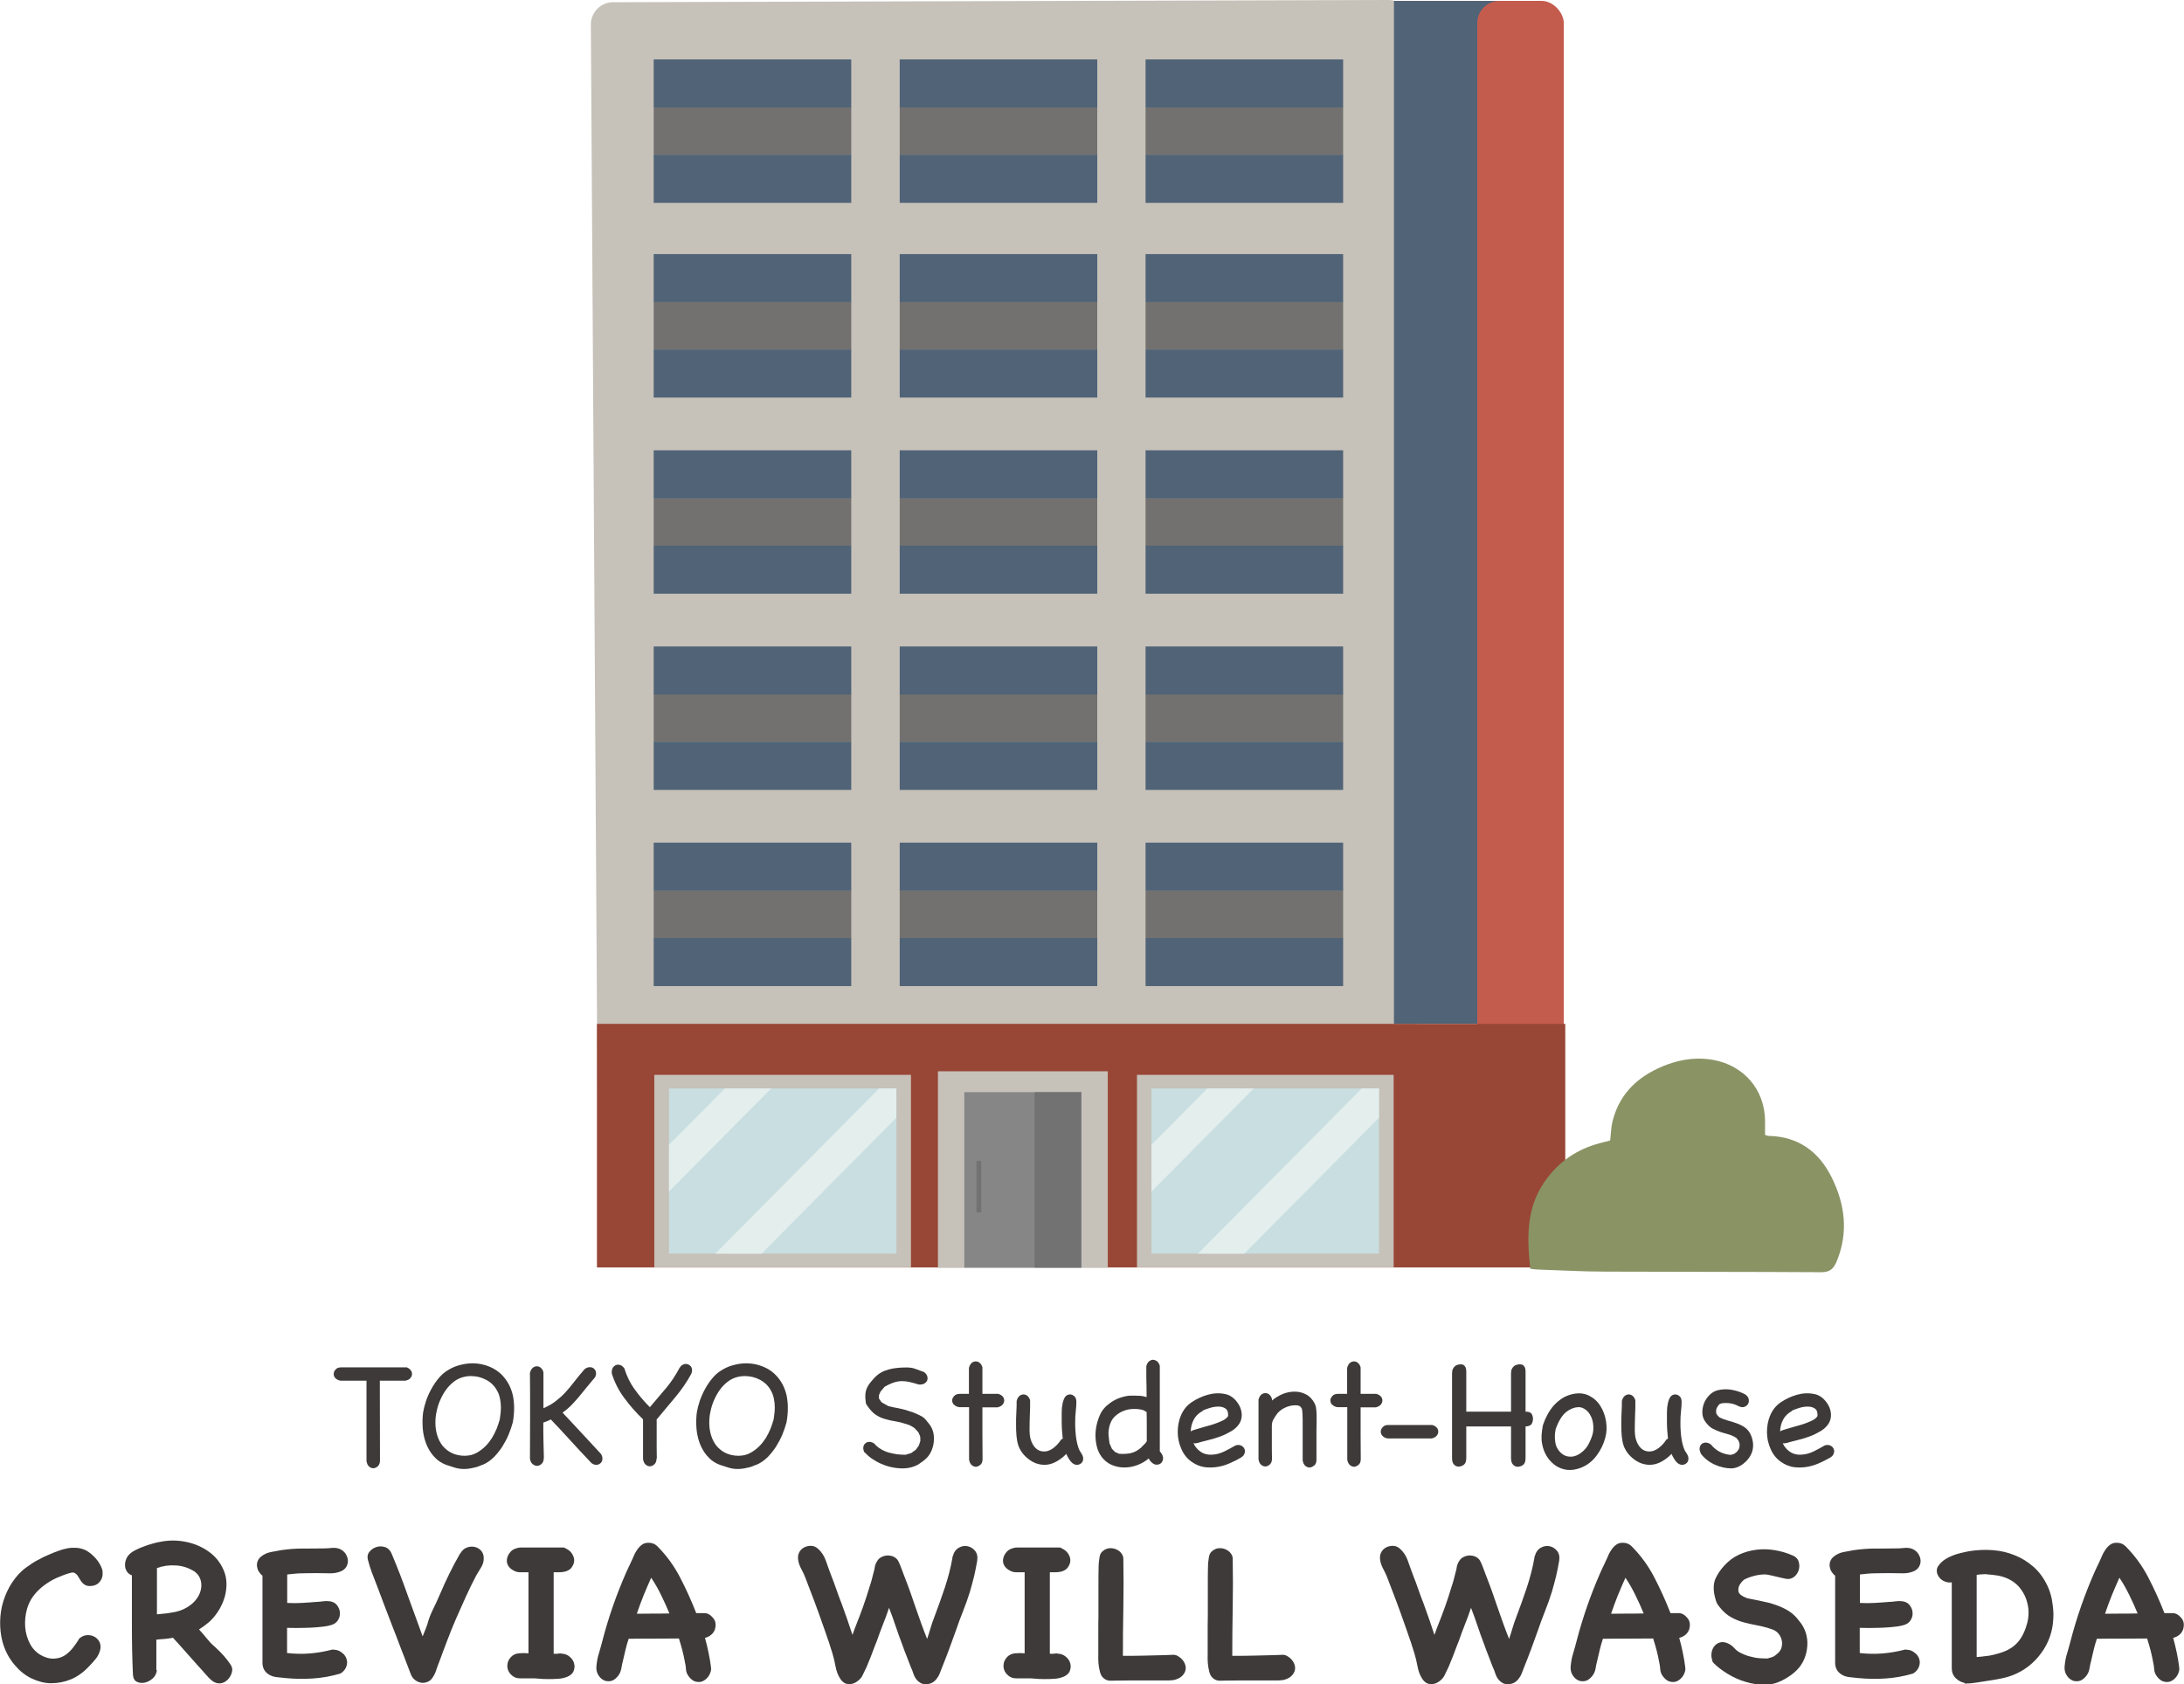 <?xml version="1.0" encoding="UTF-8"?>
<svg id="_レイヤー_2" data-name="レイヤー_2" xmlns="http://www.w3.org/2000/svg" width="147.37" height="113.67" viewBox="0 0 147.37 113.67">
  <defs>
    <style>
      .cls-1 {
        fill: #984636;
      }

      .cls-2 {
        fill-rule: evenodd;
      }

      .cls-2, .cls-3 {
        fill: #c6c1b9;
      }

      .cls-4 {
        fill: #c8dee0;
      }

      .cls-5 {
        fill: #899364;
      }

      .cls-6 {
        fill: #506377;
      }

      .cls-7 {
        fill: #3e3a39;
      }

      .cls-8 {
        fill: #e3eeed;
      }

      .cls-9 {
        fill: #727273;
      }

      .cls-10 {
        fill: #c45c4e;
      }

      .cls-11 {
        fill: #72716f;
      }

      .cls-12 {
        fill: #868687;
      }
    </style>
  </defs>
  <g id="_色" data-name="色">
    <g>
      <g>
        <path class="cls-2" d="M95.71,83.86c0,.82-.67,1.5-1.49,1.5l-52.33.16c-.82,0-1.5-.67-1.51-1.5l-.51-82.37c0-.82.67-1.5,1.49-1.5L93.7,0c.82,0,1.5.67,1.51,1.5l.51,82.37Z"/>
        <rect class="cls-6" x="94.06" y=".06" width="7.11" height="69.03"/>
        <rect class="cls-10" x="99.68" y=".06" width="5.84" height="85.44" rx="1.5" ry="1.5"/>
        <rect class="cls-1" x="40.28" y="69.1" width="65.34" height="16.44"/>
      </g>
      <rect class="cls-11" x="77.3" y="20.37" width="13.33" height="3.24"/>
      <rect class="cls-6" x="77.3" y="17.15" width="13.33" height="3.24"/>
      <rect class="cls-6" x="77.3" y="23.59" width="13.33" height="3.24"/>
      <rect class="cls-11" x="60.71" y="20.37" width="13.33" height="3.24"/>
      <rect class="cls-6" x="60.71" y="17.15" width="13.33" height="3.24"/>
      <rect class="cls-6" x="60.71" y="23.59" width="13.33" height="3.24"/>
      <rect class="cls-11" x="44.11" y="20.37" width="13.33" height="3.24"/>
      <rect class="cls-6" x="44.11" y="17.15" width="13.33" height="3.24"/>
      <rect class="cls-6" x="44.11" y="23.59" width="13.33" height="3.24"/>
      <rect class="cls-11" x="77.3" y="7.23" width="13.33" height="3.24"/>
      <rect class="cls-6" x="77.3" y="4.01" width="13.33" height="3.24"/>
      <rect class="cls-6" x="77.3" y="10.45" width="13.33" height="3.24"/>
      <rect class="cls-11" x="60.71" y="7.23" width="13.33" height="3.24"/>
      <rect class="cls-6" x="60.71" y="4.01" width="13.33" height="3.24"/>
      <rect class="cls-6" x="60.71" y="10.45" width="13.33" height="3.24"/>
      <rect class="cls-11" x="44.11" y="7.23" width="13.33" height="3.24"/>
      <rect class="cls-6" x="44.11" y="4.01" width="13.33" height="3.24"/>
      <rect class="cls-6" x="44.11" y="10.45" width="13.33" height="3.24"/>
      <rect class="cls-11" x="77.3" y="33.61" width="13.33" height="3.24"/>
      <rect class="cls-6" x="77.3" y="30.39" width="13.33" height="3.24"/>
      <rect class="cls-6" x="77.3" y="36.83" width="13.33" height="3.24"/>
      <rect class="cls-11" x="60.71" y="33.61" width="13.33" height="3.24"/>
      <rect class="cls-6" x="60.71" y="30.39" width="13.33" height="3.24"/>
      <rect class="cls-6" x="60.71" y="36.83" width="13.33" height="3.24"/>
      <rect class="cls-11" x="44.11" y="33.61" width="13.33" height="3.24"/>
      <rect class="cls-6" x="44.11" y="30.39" width="13.33" height="3.24"/>
      <rect class="cls-6" x="44.11" y="36.83" width="13.33" height="3.24"/>
      <rect class="cls-11" x="77.3" y="46.85" width="13.33" height="3.24"/>
      <rect class="cls-6" x="77.3" y="43.63" width="13.33" height="3.24"/>
      <rect class="cls-6" x="77.3" y="50.07" width="13.33" height="3.24"/>
      <rect class="cls-11" x="60.71" y="46.85" width="13.33" height="3.24"/>
      <rect class="cls-6" x="60.71" y="43.63" width="13.33" height="3.24"/>
      <rect class="cls-6" x="60.71" y="50.07" width="13.33" height="3.24"/>
      <rect class="cls-11" x="44.11" y="46.85" width="13.33" height="3.24"/>
      <rect class="cls-6" x="44.11" y="43.63" width="13.33" height="3.24"/>
      <rect class="cls-6" x="44.11" y="50.07" width="13.33" height="3.24"/>
      <rect class="cls-11" x="77.3" y="60.09" width="13.33" height="3.24"/>
      <rect class="cls-6" x="77.3" y="56.87" width="13.33" height="3.24"/>
      <rect class="cls-6" x="77.3" y="63.31" width="13.33" height="3.24"/>
      <rect class="cls-11" x="60.71" y="60.09" width="13.33" height="3.24"/>
      <rect class="cls-6" x="60.71" y="56.87" width="13.33" height="3.24"/>
      <rect class="cls-6" x="60.71" y="63.31" width="13.33" height="3.24"/>
      <rect class="cls-11" x="44.11" y="60.09" width="13.33" height="3.24"/>
      <rect class="cls-6" x="44.11" y="56.87" width="13.33" height="3.24"/>
      <rect class="cls-6" x="44.11" y="63.31" width="13.33" height="3.24"/>
      <g>
        <rect class="cls-3" x="44.15" y="72.54" width="17.32" height="12.99"/>
        <rect class="cls-4" x="45.14" y="73.46" width="15.35" height="11.15"/>
        <polygon class="cls-8" points="52.04 73.46 45.14 80.42 45.14 77.26 48.91 73.46 52.04 73.46"/>
        <polygon class="cls-8" points="60.48 73.46 60.48 75.44 51.39 84.61 48.26 84.61 59.32 73.46 60.48 73.46"/>
      </g>
      <g>
        <rect class="cls-3" x="76.72" y="72.54" width="17.32" height="12.99"/>
        <rect class="cls-4" x="77.7" y="73.46" width="15.35" height="11.15"/>
        <polygon class="cls-8" points="84.6 73.46 77.7 80.42 77.7 77.26 81.47 73.46 84.6 73.46"/>
        <polygon class="cls-8" points="93.05 73.46 93.05 75.44 83.96 84.61 80.83 84.61 91.88 73.46 93.05 73.46"/>
      </g>
      <rect class="cls-3" x="63.29" y="72.3" width="11.46" height="13.26"/>
      <rect class="cls-12" x="65.07" y="73.71" width="7.89" height="11.84"/>
      <rect class="cls-9" x="69.81" y="73.71" width="3.15" height="11.84"/>
      <rect class="cls-9" x="65.89" y="78.34" width=".32" height="3.48"/>
    </g>
    <g>
      <path class="cls-7" d="M27.41,92.27c.13.04.23.11.3.2.07.09.1.18.09.28,0,.1-.05.19-.12.27s-.18.13-.33.16h-1.72s.01,5.4.01,5.4c0,.17-.06.3-.15.38-.09.08-.19.13-.3.13-.1,0-.2-.04-.29-.12-.09-.08-.14-.2-.17-.36v-5.43h-1.76c-.15-.03-.27-.09-.35-.18-.08-.09-.11-.19-.1-.29,0-.11.05-.21.14-.3.08-.09.21-.13.38-.13h3.13c.29,0,.55,0,.78,0,.22,0,.38,0,.47,0Z"/>
      <path class="cls-7" d="M34.6,96c-.07.26-.16.53-.28.82s-.27.56-.43.82c-.17.26-.36.49-.57.71-.22.21-.46.38-.71.49-.12.04-.22.08-.31.12s-.18.06-.27.08c-.09.02-.18.04-.28.06-.1.02-.21.03-.34.04-.01,0-.03,0-.06,0s-.04,0-.07,0c-.19,0-.39-.03-.59-.09s-.39-.12-.56-.18c-.3-.11-.56-.27-.76-.48-.21-.21-.37-.44-.5-.7s-.22-.54-.28-.83c-.06-.29-.08-.59-.08-.88,0-.11,0-.22.01-.33,0-.11.02-.21.03-.32.04-.24.1-.49.19-.76.09-.27.21-.54.35-.8.14-.26.3-.5.48-.72s.37-.4.58-.53c.26-.17.53-.3.83-.38.29-.08.59-.13.9-.13.5,0,.97.12,1.41.35.44.24.79.6,1.05,1.08.12.24.21.48.27.75.05.26.08.53.08.79,0,.17,0,.34-.02.51-.01.17-.04.34-.07.51ZM33.71,95.89c.02-.15.04-.3.06-.45.02-.15.03-.3.03-.46,0-.19-.02-.39-.06-.58-.04-.2-.1-.38-.2-.55-.17-.32-.42-.56-.74-.73-.32-.17-.66-.25-1.02-.25-.42,0-.8.12-1.13.36-.21.16-.39.34-.55.56-.16.22-.29.46-.4.71-.11.25-.19.51-.24.77-.06.26-.08.51-.08.75,0,.29.04.58.12.84.08.27.2.5.36.71.17.2.37.37.62.49.25.12.54.19.88.19.14,0,.28-.02.43-.05.14-.04.27-.09.39-.16.21-.12.4-.26.57-.43.17-.17.31-.35.44-.55.12-.2.23-.41.32-.63s.16-.45.22-.67l-.03.14Z"/>
      <path class="cls-7" d="M36.69,98.42c0,.17-.06.3-.15.38-.09.08-.19.13-.3.13-.1,0-.2-.04-.3-.12-.1-.08-.15-.2-.18-.36,0-.96.01-1.91.01-2.85s0-1.93-.01-2.95c.04-.15.1-.26.18-.33.08-.07.17-.11.28-.11.1,0,.19.03.27.1.08.07.15.17.18.31,0,.42,0,.82,0,1.2,0,.38,0,.79,0,1.22.32-.14.6-.3.83-.48.23-.18.45-.37.65-.59.2-.22.4-.46.6-.72.2-.26.43-.54.69-.84.12-.1.24-.14.36-.14.12,0,.22.04.3.12s.12.18.12.31c0,.07-.02.15-.06.24-.22.26-.42.5-.6.72s-.35.44-.52.64c-.17.2-.34.38-.51.56-.17.17-.36.33-.57.48.43.46.87.92,1.29,1.38s.85.91,1.28,1.38c.08.1.12.22.12.34s-.04.23-.12.3c-.08.08-.18.12-.3.12-.06,0-.12-.01-.19-.04-.07-.03-.13-.07-.19-.14-.05-.06-.15-.16-.29-.31-.14-.15-.3-.32-.48-.51-.18-.19-.37-.4-.57-.62-.2-.22-.39-.42-.57-.62-.18-.2-.34-.37-.48-.51-.14-.15-.24-.25-.29-.31-.14.07-.31.14-.51.21,0,.43,0,.83.01,1.22s.02.79.03,1.21Z"/>
      <path class="cls-7" d="M44.3,98.45c0,.17-.06.3-.15.38-.09.08-.19.13-.3.13-.1,0-.2-.04-.29-.12s-.14-.2-.17-.36c0-.45,0-.9,0-1.34,0-.45,0-.9,0-1.35-.46-.44-.88-.92-1.25-1.42-.38-.5-.67-1.07-.86-1.68,0-.01,0-.03,0-.05,0-.02,0-.04,0-.05,0-.15.04-.27.13-.36.08-.08.18-.13.29-.13.17,0,.31.08.43.25.16.52.39,1,.7,1.42.3.42.64.82,1.02,1.2.35-.42.71-.84,1.07-1.26.36-.42.66-.88.92-1.37.06-.1.13-.18.2-.22.08-.04.15-.07.23-.07.11,0,.21.04.3.12.09.08.13.19.13.32,0,.07-.02.15-.06.24-.3.55-.66,1.07-1.07,1.56-.41.49-.82.98-1.22,1.46l-.04.04v1.32c0,.44,0,.88.01,1.32Z"/>
      <path class="cls-7" d="M53.07,96c-.07.26-.16.53-.28.82s-.27.56-.43.82c-.17.26-.36.49-.57.71-.22.21-.46.38-.71.49-.12.04-.22.08-.31.12s-.18.06-.27.08c-.09.02-.18.04-.28.06-.1.02-.21.03-.34.04-.01,0-.03,0-.06,0s-.04,0-.07,0c-.19,0-.39-.03-.59-.09s-.39-.12-.56-.18c-.3-.11-.56-.27-.76-.48-.21-.21-.37-.44-.5-.7s-.22-.54-.28-.83c-.06-.29-.08-.59-.08-.88,0-.11,0-.22.01-.33,0-.11.02-.21.03-.32.04-.24.1-.49.19-.76.09-.27.21-.54.35-.8.14-.26.3-.5.48-.72s.37-.4.58-.53c.26-.17.53-.3.83-.38.29-.08.59-.13.9-.13.5,0,.97.12,1.41.35.44.24.79.6,1.05,1.08.12.24.21.48.27.75.05.26.08.53.08.79,0,.17,0,.34-.02.51-.01.17-.04.34-.07.51ZM52.19,95.89c.02-.15.04-.3.06-.45.02-.15.03-.3.03-.46,0-.19-.02-.39-.06-.58-.04-.2-.1-.38-.2-.55-.17-.32-.42-.56-.74-.73-.32-.17-.66-.25-1.02-.25-.42,0-.8.12-1.13.36-.21.16-.39.34-.55.56-.16.22-.29.46-.4.71-.11.25-.19.51-.24.77-.06.26-.08.51-.08.75,0,.29.04.58.12.84.08.27.2.5.36.71.17.2.37.37.62.49.25.12.54.19.88.19.14,0,.28-.02.43-.05.14-.04.27-.09.39-.16.21-.12.4-.26.57-.43.17-.17.31-.35.44-.55.12-.2.23-.41.32-.63s.16-.45.22-.67l-.03.14Z"/>
      <path class="cls-7" d="M58.32,98.02c-.04-.1-.07-.2-.07-.29,0-.12.04-.23.12-.3.08-.08.17-.12.29-.12s.23.04.34.12c.12.15.27.27.44.37.17.1.34.18.53.23s.38.09.57.12c.19.02.38.03.57.03.13-.04.21-.07.26-.08s.09-.02.12-.04c.03-.01.06-.04.1-.07.04-.03.11-.08.21-.15.04-.05.07-.1.1-.14.03-.04.06-.09.1-.14l.1-.3v-.15s0-.1-.01-.16c-.02-.05-.03-.1-.06-.15-.02-.05-.04-.1-.07-.15-.04-.05-.09-.1-.13-.14s-.08-.09-.13-.14c-.07-.04-.13-.08-.2-.12-.07-.04-.14-.08-.22-.1-.3-.1-.58-.18-.83-.22-.25-.04-.49-.09-.72-.16-.23-.06-.44-.16-.64-.29-.2-.13-.39-.35-.59-.64-.04-.06-.06-.1-.07-.13s-.01-.08-.02-.16c0-.06-.01-.12-.02-.17,0-.06,0-.11,0-.16,0-.13.01-.25.04-.35.03-.1.06-.2.12-.3.05-.1.12-.19.2-.29s.18-.21.29-.33c.13-.13.27-.24.43-.33s.33-.15.51-.2.36-.08.55-.1.37-.03.55-.03h.16s.1,0,.15.01c.17.01.33.06.48.12s.31.12.47.17c.17.12.25.26.25.43,0,.11-.04.21-.13.29-.08.08-.2.13-.36.13-.02,0-.03,0-.05,0s-.04,0-.05,0c-.24-.07-.44-.13-.62-.17-.18-.04-.36-.06-.52-.06s-.36.03-.54.09c-.18.06-.4.16-.64.3-.04.06-.09.11-.13.16-.04.05-.09.1-.13.15-.02.04-.04.09-.06.13-.02.04-.04.09-.05.13,0,.04,0,.09,0,.13s0,.08.02.12c.03.04.06.07.08.11.02.04.05.07.08.11l.46.26c.22.05.43.1.62.13.19.04.38.08.55.13s.35.11.52.17c.17.07.36.15.56.26.1.06.19.13.27.23s.14.18.21.26c.12.14.2.3.26.47.06.18.08.36.08.55,0,.27-.05.52-.15.77-.1.25-.25.46-.44.62-.07.06-.13.11-.2.16-.07.05-.14.09-.2.14-.15.1-.33.18-.52.23-.19.05-.39.08-.61.08-.24,0-.49-.03-.73-.08-.25-.05-.48-.13-.71-.23-.23-.1-.44-.22-.63-.35-.19-.13-.35-.28-.49-.43Z"/>
      <path class="cls-7" d="M64.37,94.81c-.08-.09-.12-.18-.12-.29s.04-.2.13-.3.21-.15.38-.15h.62v-1.75c.04-.15.1-.26.18-.33.08-.07.17-.11.28-.11.1,0,.19.03.27.1.08.07.15.17.18.31v1.78h1.06c.14.04.24.1.31.18s.1.17.1.27c0,.1-.04.2-.11.28s-.18.14-.33.18h-1.03c0,.57,0,1.15,0,1.75,0,.6.01,1.18.01,1.75,0,.17-.05.3-.15.38-.1.08-.2.13-.3.13s-.2-.04-.29-.12c-.09-.08-.14-.2-.17-.36,0-.57,0-1.16,0-1.77,0-.6,0-1.19,0-1.77h-.65c-.16-.02-.28-.08-.36-.17Z"/>
      <path class="cls-7" d="M72.97,98.1c.08.1.12.22.12.34s-.04.23-.12.3-.18.12-.3.12c-.16,0-.3-.08-.42-.23-.12-.15-.22-.32-.3-.51-.19.21-.42.38-.67.52s-.52.22-.8.22c-.2,0-.39-.04-.57-.1-.18-.07-.36-.17-.51-.29-.16-.12-.3-.26-.42-.42-.12-.16-.21-.33-.27-.51-.06-.19-.1-.4-.12-.63-.02-.23-.03-.47-.03-.72,0-.3,0-.6.02-.88.02-.29.02-.54.02-.76.04-.15.1-.26.18-.33.08-.07.17-.11.28-.11.1,0,.19.03.27.1.08.07.15.17.18.31,0,.35,0,.68-.02,1-.01.32-.02.66-.02,1.02,0,.41.09.75.27,1.02.18.27.42.4.72.4.11,0,.22-.02.33-.07.11-.04.21-.1.31-.18.1-.07.18-.16.27-.25s.15-.19.22-.29c.01-.01.03-.03.06-.04.02-.01.04-.02.06-.04-.04-.37-.07-.74-.07-1.12,0-.21,0-.43,0-.65,0-.22.02-.42.06-.6s.09-.33.17-.44c.08-.11.19-.17.33-.17.11,0,.21.04.3.13.09.08.13.21.13.37,0,.17-.01.38-.04.62s-.04.5-.04.76c0,.21,0,.41.02.62.01.21.04.4.07.59.03.19.08.36.13.51s.13.29.22.4Z"/>
      <path class="cls-7" d="M78.36,98.08c.1.13.13.26.12.38s-.07.22-.14.29c-.08.07-.18.1-.3.1s-.24-.06-.36-.18c-.04-.04-.07-.08-.1-.12-.03-.04-.05-.08-.07-.12-.22.19-.48.34-.77.45s-.59.16-.88.16-.58-.06-.86-.18c-.27-.12-.5-.31-.69-.57-.14-.2-.24-.42-.3-.67-.06-.25-.09-.5-.09-.75s.03-.5.09-.75c.06-.25.14-.48.24-.69.09-.19.22-.36.38-.52.17-.15.34-.28.52-.38.17-.1.36-.18.57-.24s.41-.1.6-.1c.18,0,.35,0,.53.01.18,0,.35.04.52.09,0-.53-.01-.98-.02-1.34,0-.37,0-.61,0-.74.03-.14.09-.25.17-.32.08-.07.17-.11.27-.12.09,0,.18.03.27.09s.15.17.2.31v5.78s.03.04.05.06c.02.02.03.04.05.06ZM77.38,97.28v-1.06c0-.33,0-.64-.01-.93l-.07-.03s-.04-.03-.06-.04-.04-.03-.06-.04c-.22-.07-.45-.1-.7-.09-.24,0-.47.05-.69.14s-.4.21-.57.37c-.17.16-.28.37-.35.62-.06.23-.08.43-.07.6.01.17.04.37.07.6.03.06.06.12.08.18.03.06.05.12.08.18l.22.22c.09.03.17.07.25.11.29.03.57.01.81-.04.25-.06.48-.19.71-.39,0-.01.02-.04.05-.06.03-.03.05-.05.08-.08.03-.03.06-.06.08-.08.03-.03.04-.04.05-.05l.07-.1Z"/>
      <path class="cls-7" d="M83.32,97.57c.15-.06.29-.07.4-.02.11.04.19.11.24.21.05.1.06.2.02.32-.03.12-.12.22-.26.3-.24.14-.5.27-.78.39-.28.12-.56.2-.85.24s-.57.04-.85,0c-.28-.05-.55-.16-.81-.34-.31-.21-.55-.5-.71-.87-.16-.36-.25-.74-.25-1.14,0-.39.06-.77.22-1.14.15-.36.39-.66.71-.88.34-.23.71-.4,1.1-.51.4-.11.8-.13,1.2-.04.2.04.38.14.54.28.16.14.29.31.39.5.1.19.15.39.16.6,0,.21-.04.41-.15.59-.13.21-.31.38-.54.52-.24.14-.49.27-.77.37s-.55.18-.83.25c-.28.07-.52.13-.72.19-.09.02-.17.03-.25.01.11.24.27.43.49.58.22.15.49.22.81.19.26-.01.52-.09.78-.21.26-.13.5-.26.71-.38ZM81.16,95.22c-.27.14-.48.34-.61.59-.13.25-.2.52-.2.8.05-.04.11-.07.17-.09.13-.04.27-.08.4-.12.14-.04.27-.08.41-.12.09-.02.21-.06.36-.1s.31-.1.47-.16c.16-.06.31-.13.44-.2.13-.08.22-.16.27-.26.01-.24-.04-.41-.18-.5-.13-.09-.29-.13-.48-.13s-.38.03-.57.09c-.2.06-.36.12-.49.18Z"/>
      <path class="cls-7" d="M88.66,98.91c-.09.08-.19.13-.3.13-.1,0-.2-.04-.29-.12s-.14-.2-.17-.36c0-.34,0-.67,0-1.01,0-.33,0-.67,0-1.01,0-.24,0-.49,0-.73,0-.24-.01-.49-.05-.73-.06-.11-.12-.18-.19-.2-.07-.03-.15-.04-.25-.04-.25,0-.5.06-.74.18-.24.12-.44.29-.57.5-.08.12-.15.23-.19.31-.05.08-.08.21-.09.37v1.13c0,.38,0,.75.01,1.13,0,.17-.06.3-.15.38-.09.08-.19.13-.3.13-.1,0-.2-.04-.29-.12-.09-.08-.14-.2-.17-.36v-1.03c0-.33,0-.66,0-.98s0-.65,0-.99v-1.03c.04-.15.1-.26.18-.33.08-.07.17-.11.28-.11.1,0,.19.03.27.1.08.07.15.17.18.31v.09c.21-.18.46-.33.72-.44.27-.11.54-.16.81-.16s.53.06.77.19c.24.12.43.33.58.61.05.1.09.22.1.36.02.14.03.29.03.45,0,.16,0,.32,0,.49,0,.17-.01.32-.01.47v2.04c0,.17-.06.3-.15.38Z"/>
      <path class="cls-7" d="M89.89,94.81c-.08-.09-.12-.18-.12-.29s.04-.2.13-.3.21-.15.38-.15h.62v-1.75c.04-.15.1-.26.18-.33.08-.07.17-.11.28-.11.1,0,.19.03.27.1.08.07.15.17.18.31v1.78h1.06c.14.04.24.1.31.18s.1.17.1.27c0,.1-.04.2-.11.28s-.18.14-.33.18h-1.03c0,.57,0,1.15,0,1.75,0,.6.01,1.18.01,1.75,0,.17-.05.3-.15.38-.1.08-.2.13-.3.13s-.2-.04-.29-.12c-.09-.08-.14-.2-.17-.36,0-.57,0-1.16,0-1.77,0-.6,0-1.19,0-1.77h-.65c-.16-.02-.28-.08-.36-.17Z"/>
      <path class="cls-7" d="M93.65,97.08c-.16-.02-.28-.08-.36-.17-.08-.09-.12-.18-.12-.29s.04-.2.13-.3c.08-.1.21-.15.38-.15h.56c.28,0,.59,0,.92,0s.63,0,.92,0h.56c.14.04.24.1.31.18s.1.17.1.27c0,.1-.04.2-.11.28s-.18.14-.33.18c-.49,0-.99,0-1.48,0s-.98,0-1.48,0Z"/>
      <path class="cls-7" d="M102.94,95.27c.21,0,.35.05.41.15.06.1.09.22.09.34s-.03.24-.09.34c-.06.1-.2.16-.41.17v2.14c0,.23-.06.38-.17.46-.11.08-.24.12-.37.12-.11,0-.21-.05-.3-.14s-.14-.24-.14-.44v-2.14h-3.02v2.13c0,.23-.06.38-.17.46-.11.08-.23.12-.36.12-.11,0-.21-.05-.3-.14s-.13-.24-.13-.44v-5.71c0-.12.02-.23.06-.31.04-.08.09-.14.15-.19s.13-.07.2-.09.14-.02.21-.02c.1,0,.18.04.24.12.07.08.1.21.1.38v2.69h3.02v-2.58c0-.12.02-.23.06-.31.04-.08.09-.14.15-.19s.13-.07.2-.09.15-.02.22-.02c.1,0,.19.04.25.12.07.08.1.21.1.38v2.69Z"/>
      <path class="cls-7" d="M104.12,96.16c.08-.24.18-.47.3-.69s.26-.43.42-.61c.16-.18.35-.34.56-.48s.44-.23.7-.29c.43-.1.8-.06,1.12.1s.58.39.77.7c.19.3.32.65.38,1.03s.05.76-.05,1.11c-.11.43-.31.84-.59,1.21-.28.38-.63.65-1.06.82-.32.12-.62.17-.91.14s-.55-.13-.78-.28c-.23-.16-.43-.36-.59-.61-.16-.25-.27-.53-.33-.85-.04-.2-.05-.39-.04-.59.01-.19.04-.38.07-.57l.03-.14ZM104.98,96.41c-.03.15-.05.3-.06.43-.01.13,0,.27.02.44.02.2.08.38.19.54.1.16.23.28.38.37s.31.12.49.12c.18,0,.36-.06.55-.17.24-.15.44-.34.58-.57.14-.24.25-.49.33-.76.06-.22.07-.46.04-.71-.03-.25-.11-.47-.23-.66s-.28-.33-.48-.42c-.2-.08-.43-.07-.71.04-.29.12-.53.31-.7.56-.17.25-.3.52-.4.81Z"/>
      <path class="cls-7" d="M113.81,98.1c.08.1.12.22.12.34s-.04.23-.12.3-.18.12-.3.12c-.16,0-.3-.08-.42-.23-.12-.15-.22-.32-.3-.51-.19.21-.42.38-.67.52s-.52.22-.8.22c-.2,0-.39-.04-.57-.1-.18-.07-.36-.17-.51-.29-.16-.12-.3-.26-.42-.42-.12-.16-.21-.33-.27-.51-.06-.19-.1-.4-.12-.63-.02-.23-.03-.47-.03-.72,0-.3,0-.6.02-.88.02-.29.02-.54.02-.76.04-.15.1-.26.18-.33.08-.07.17-.11.28-.11.1,0,.19.03.27.1.08.07.15.17.18.31,0,.35,0,.68-.02,1-.01.32-.02.66-.02,1.02,0,.41.09.75.27,1.02.18.27.42.4.72.4.11,0,.22-.02.33-.07.11-.04.21-.1.31-.18.1-.07.18-.16.27-.25s.15-.19.22-.29c.01-.01.03-.03.06-.04.02-.01.04-.02.06-.04-.04-.37-.07-.74-.07-1.12,0-.21,0-.43,0-.65,0-.22.02-.42.06-.6s.09-.33.17-.44c.08-.11.19-.17.33-.17.11,0,.21.04.3.13.09.08.13.21.13.37,0,.17-.01.38-.04.62s-.04.5-.04.76c0,.21,0,.41.02.62.01.21.04.4.07.59.03.19.08.36.13.51s.13.29.22.4Z"/>
      <path class="cls-7" d="M114.76,98.06c-.07-.13-.09-.25-.07-.36.02-.11.07-.19.14-.25.07-.06.16-.09.27-.09s.22.04.34.12c.17.21.37.38.6.5.23.12.48.19.75.21l.23-.07c.06-.04.1-.07.12-.09s.04-.03.05-.04c.01-.01.03-.03.04-.05.02-.02.05-.06.09-.12.01-.03.03-.06.03-.09,0-.03.02-.06.03-.1,0-.04,0-.07,0-.1,0-.03,0-.06,0-.1l-.07-.2s-.05-.06-.07-.09-.05-.06-.07-.09c-.18-.12-.37-.2-.55-.25-.18-.05-.36-.1-.54-.16-.17-.06-.34-.13-.51-.22-.17-.09-.32-.23-.47-.43-.14-.18-.22-.38-.23-.61-.01-.23.03-.46.11-.67.08-.21.21-.4.38-.57.17-.17.36-.27.57-.32.31-.07.62-.08.94-.02.32.06.62.16.9.31.13.1.21.2.23.33.02.12,0,.23-.05.32-.06.09-.14.15-.25.19-.11.04-.25.02-.39-.05-.18-.1-.36-.16-.56-.19-.19-.03-.39-.03-.59,0-.02.01-.05.03-.07.03-.03,0-.05.02-.07.03-.08.09-.14.17-.18.26-.04.08-.05.19-.04.32,0,.03.03.07.06.13.02.03.04.06.07.08.02.02.04.05.07.08.18.1.37.17.58.23.21.05.41.12.61.19.2.07.38.16.55.28s.3.28.4.5c.18.42.2.81.08,1.16s-.37.65-.73.89c-.1.06-.2.11-.32.15-.12.04-.23.06-.33.06-.4,0-.79-.09-1.17-.27-.38-.18-.69-.43-.93-.76Z"/>
      <path class="cls-7" d="M123.08,97.57c.15-.06.29-.07.4-.02.11.04.19.11.24.21.05.1.06.2.02.32-.03.12-.12.22-.26.3-.24.14-.5.27-.78.39-.28.12-.56.2-.85.24s-.57.04-.85,0c-.28-.05-.55-.16-.81-.34-.31-.21-.55-.5-.71-.87-.16-.36-.25-.74-.25-1.14,0-.39.06-.77.22-1.14.15-.36.39-.66.71-.88.34-.23.71-.4,1.1-.51.4-.11.8-.13,1.2-.04.2.04.38.14.54.28.16.14.29.31.39.5.1.19.15.39.16.6,0,.21-.04.41-.15.59-.13.21-.31.38-.54.52-.24.14-.49.27-.77.37s-.55.18-.83.25c-.28.07-.52.13-.72.19-.09.02-.17.03-.25.01.11.24.27.43.49.58.22.15.49.22.81.19.26-.01.52-.09.78-.21.26-.13.5-.26.71-.38ZM120.93,95.22c-.27.14-.48.34-.61.59-.13.25-.2.52-.2.8.05-.04.11-.07.17-.09.13-.04.27-.08.4-.12.14-.04.27-.08.41-.12.09-.02.21-.06.36-.1s.31-.1.47-.16c.16-.06.31-.13.44-.2.13-.08.22-.16.27-.26.01-.24-.04-.41-.18-.5-.13-.09-.29-.13-.48-.13s-.38.03-.57.09c-.2.06-.36.12-.49.18Z"/>
    </g>
    <g>
      <path class="cls-7" d="M5.31,110.62c.15-.15.32-.23.5-.26.19-.02.36,0,.52.08.16.07.28.19.37.35.09.16.11.35.06.57-.06.22-.16.43-.32.62s-.31.36-.47.52c-.36.38-.76.66-1.19.84-.44.18-.88.26-1.33.26-.45,0-.88-.12-1.31-.32-.43-.2-.81-.51-1.15-.91-.2-.24-.37-.49-.51-.76-.14-.27-.24-.55-.32-.84-.11-.43-.16-.88-.15-1.35s.08-.93.22-1.37c.14-.44.33-.86.59-1.25s.56-.73.93-1c.27-.2.54-.38.81-.52.27-.15.56-.29.86-.41.17-.07.35-.15.54-.21.18-.07.37-.12.57-.16s.39-.05.58-.04c.19,0,.38.05.57.12.13.05.26.13.39.23s.25.21.36.33c.11.12.21.26.29.39.08.14.14.27.18.4.03.12.03.24.02.37-.01.12-.05.24-.11.34-.06.1-.14.19-.24.26-.1.07-.22.11-.35.13-.21.03-.38,0-.49-.07-.12-.07-.21-.17-.28-.28-.07-.11-.14-.22-.2-.32-.06-.11-.16-.18-.28-.23-.07,0-.13,0-.17.01-.31.08-.63.2-.95.34-.32.14-.61.32-.88.52s-.51.44-.71.7c-.2.27-.35.57-.44.9-.11.4-.15.8-.12,1.2.03.41.14.79.33,1.15.11.21.26.4.44.55.18.16.39.27.61.35.22.08.45.11.68.08.23-.02.45-.1.66-.24.18-.13.35-.29.5-.48.15-.19.28-.38.4-.57Z"/>
      <path class="cls-7" d="M10.59,112.71c-.03.23-.12.42-.29.57-.17.15-.35.24-.54.28-.19.04-.37.02-.53-.06-.16-.08-.25-.25-.26-.5-.05-1.06-.07-2.16-.07-3.29v-3.39c-.15-.06-.26-.14-.33-.25-.07-.11-.12-.23-.13-.37-.01-.13,0-.27.05-.41.05-.14.11-.26.21-.36.1-.11.24-.21.41-.3.17-.09.37-.18.57-.25.21-.08.41-.15.61-.2.2-.06.37-.1.51-.12.58-.12,1.17-.12,1.75,0,.59.12,1.11.35,1.55.67.45.32.78.74,1,1.26.22.52.24,1.11.07,1.77-.06.18-.12.37-.21.55-.08.18-.18.35-.29.51-.16.24-.34.45-.55.64-.21.18-.44.35-.69.51.17.18.34.38.5.58s.33.39.52.55c.07.06.18.17.32.3.14.14.28.29.41.44.13.16.25.31.35.46.1.15.15.28.14.38,0,.17-.06.33-.15.48-.09.14-.19.25-.32.33-.12.08-.26.12-.41.12s-.29-.05-.44-.15c-.17-.13-.32-.28-.47-.46-.15-.17-.29-.34-.43-.48-.3-.33-.6-.67-.89-1s-.59-.67-.89-.99c-.18.04-.37.06-.56.08-.19.01-.38.03-.56.05v2.06ZM13.06,106.02c-.37-.22-.77-.35-1.21-.37-.44-.03-.86.03-1.26.18v3.12c.41-.03.82-.08,1.22-.16s.77-.25,1.11-.52c.18-.15.33-.32.45-.52s.18-.4.21-.61c.02-.21,0-.41-.08-.61-.08-.2-.22-.37-.44-.52Z"/>
      <path class="cls-7" d="M22.54,111.34c.17,0,.31.05.44.13.12.08.23.17.3.28.08.11.12.24.14.38.01.14-.02.29-.09.44-.03.06-.08.14-.17.23-.09.09-.17.14-.24.16-.59.17-1.19.28-1.82.32-.62.04-1.24.03-1.84-.03-.18-.02-.37-.04-.57-.06-.21-.02-.39-.08-.55-.18-.29-.18-.43-.45-.43-.79v-5.88c-.1-.07-.18-.17-.25-.28s-.1-.23-.12-.35c-.01-.12,0-.24.05-.36.05-.12.12-.21.23-.3.18-.15.4-.25.64-.3.24-.05.47-.09.7-.13.48-.07.96-.11,1.44-.11s.97,0,1.46-.01c.15,0,.32-.01.51-.03.19-.02.36,0,.51.05.17.06.31.17.41.3.1.14.16.29.18.44.02.16-.01.31-.09.46-.08.15-.21.26-.41.34-.23.09-.48.13-.74.12-.26,0-.51-.01-.75-.01-.35,0-.7,0-1.05.01-.35,0-.7.04-1.05.08v1.92c.33.02.66.02.99,0,.33-.02.66-.04.99-.07.15,0,.29-.02.44-.04.15-.02.3-.02.46,0,.2.03.36.11.47.25.11.14.18.29.2.46.02.17,0,.34-.09.5-.08.17-.22.29-.4.36-.16.06-.37.11-.64.14s-.55.06-.84.07c-.29.01-.58.02-.87.02s-.52,0-.72-.01v1.7c.51.06,1.02.07,1.53.03s1.02-.13,1.52-.26h.1Z"/>
      <path class="cls-7" d="M31.08,104.81c.11-.18.25-.31.43-.37.17-.06.35-.08.52-.04s.32.12.44.26c.12.14.18.32.17.54,0,.21-.07.41-.18.59-.11.18-.22.36-.32.53-.25.48-.49.96-.71,1.45s-.44.98-.66,1.48c-.21.49-.41.97-.59,1.46-.18.48-.37.97-.55,1.47-.06.15-.13.32-.19.52-.06.2-.15.37-.25.52-.1.15-.22.25-.37.3-.14.05-.29.07-.43.04-.14-.03-.28-.09-.4-.19-.12-.1-.21-.22-.27-.38-.1-.26-.2-.51-.29-.76-.09-.25-.19-.5-.29-.75-.1-.26-.2-.51-.29-.76-.09-.25-.19-.5-.29-.75-.19-.51-.39-1.01-.58-1.51s-.38-1.01-.57-1.51c-.12-.31-.23-.59-.32-.83s-.18-.52-.26-.83c-.06-.21-.03-.4.09-.55.12-.16.28-.26.47-.33.19-.06.38-.06.58,0,.2.06.34.2.44.41.39.92.75,1.85,1.08,2.79.34.94.68,1.88,1.03,2.83.06-.14.1-.25.13-.33.03-.08.06-.14.08-.19.02-.05.03-.09.04-.12,0-.03.02-.05.04-.08.09-.37.22-.72.39-1.07.17-.34.33-.69.48-1.04.4-.94.84-1.85,1.34-2.72l.06-.08Z"/>
      <path class="cls-7" d="M37.85,111.6c.24,0,.44.08.59.21.16.13.26.29.3.46.05.17.03.35-.04.52-.07.17-.23.3-.46.39-.17.06-.36.11-.59.12s-.45.03-.68.02c-.23,0-.44-.01-.63-.03s-.34-.02-.44-.02h-.81c-.19,0-.36-.05-.5-.16s-.24-.23-.3-.38-.07-.3-.04-.47.12-.32.26-.46c.13-.13.3-.2.51-.22s.42-.02.64,0v-5.47c-.21,0-.41,0-.59,0s-.37-.07-.55-.2c-.14-.1-.23-.22-.28-.35-.05-.13-.05-.27-.02-.4s.09-.26.19-.38c.09-.12.21-.21.35-.26.13-.05.26-.08.4-.08.47,0,.94,0,1.42,0,.47,0,.95,0,1.43,0,.05,0,.09.01.13.04s.08.05.13.07c.21.12.35.29.43.51s.05.44-.08.65c-.06.11-.15.2-.24.25-.1.06-.2.1-.32.12-.12.02-.23.03-.35.03h-.35v5.5c.07,0,.14,0,.2,0,.06,0,.13-.01.2-.02h.1Z"/>
      <path class="cls-7" d="M47.99,112.65c-.03.2-.1.38-.21.52-.11.14-.24.24-.38.3-.14.06-.29.06-.46.02-.16-.04-.31-.15-.45-.33-.12-.15-.19-.31-.2-.49-.01-.18-.04-.36-.08-.53-.09-.51-.23-1.03-.4-1.56-.57,0-1.14.01-1.7.01s-1.12,0-1.69.01c-.08.24-.15.48-.21.73-.06.25-.12.49-.17.73-.05.18-.09.38-.12.57-.04.2-.12.37-.25.52-.16.18-.32.29-.5.31-.18.02-.34,0-.48-.09-.14-.08-.26-.21-.35-.38-.09-.17-.12-.37-.09-.59.03-.29.08-.57.17-.84.08-.28.16-.55.23-.83.41-1.58.95-3.12,1.6-4.6.06-.13.11-.25.17-.37.06-.12.12-.24.17-.36.06-.13.13-.27.19-.42.06-.15.14-.28.23-.41s.19-.23.31-.32c.12-.09.27-.13.44-.13.23,0,.42.07.58.22.63.63,1.14,1.33,1.55,2.12s.77,1.59,1.09,2.41c.19,0,.38,0,.57,0,.18,0,.35.09.5.25.13.13.21.27.23.42s0,.29-.04.43c-.05.14-.13.26-.25.36-.12.1-.26.17-.42.21.09.32.17.65.24.99.07.34.13.67.17,1.02v.1ZM45.17,108.89c-.17-.42-.36-.83-.56-1.24-.2-.41-.42-.8-.67-1.17-.18.41-.36.81-.52,1.21-.16.4-.31.81-.45,1.22.43,0,.81-.01,1.14-.01s.68,0,1.06-.01Z"/>
      <path class="cls-7" d="M64.29,105.04c.07-.28.21-.47.4-.58s.39-.15.59-.11c.2.04.37.14.51.31.14.17.19.39.15.67-.06.35-.13.7-.21,1.05-.09.35-.18.7-.28,1.04-.14.44-.29.88-.46,1.3-.17.42-.33.86-.48,1.3-.15.42-.3.83-.45,1.24-.15.41-.31.82-.48,1.24-.06.14-.11.28-.17.44-.06.15-.14.28-.23.39-.14.18-.33.29-.57.33s-.45-.02-.64-.18c-.15-.13-.25-.29-.32-.48-.06-.19-.13-.37-.21-.54-.08-.22-.18-.46-.28-.73-.11-.27-.2-.51-.27-.72-.16-.42-.31-.83-.45-1.25s-.29-.84-.45-1.25c-.13.39-.26.76-.41,1.12-.14.36-.28.73-.41,1.11-.1.25-.2.5-.29.75-.09.25-.19.49-.29.73-.06.17-.12.29-.16.38-.04.09-.11.22-.2.41-.06.15-.16.28-.29.39-.13.11-.26.19-.41.23-.14.04-.29.04-.44,0-.15-.05-.28-.16-.39-.33-.16-.24-.26-.52-.32-.84s-.13-.62-.21-.88c-.06-.17-.11-.33-.16-.5-.05-.17-.1-.33-.16-.48-.06-.17-.11-.33-.17-.5-.06-.17-.12-.33-.17-.48-.18-.53-.38-1.06-.57-1.58-.2-.52-.4-1.04-.6-1.57-.04-.11-.09-.22-.15-.34s-.12-.24-.18-.36c-.06-.12-.1-.25-.13-.37s-.04-.25-.03-.37c.02-.16.08-.29.17-.4s.21-.19.34-.24c.13-.05.27-.07.41-.06.15.01.28.07.4.17.25.21.44.49.56.84.12.35.24.67.35.97.13.32.25.65.36.97s.23.65.36.97c.13.35.25.7.37,1.04s.23.69.35,1.04c.04-.08.07-.17.1-.26.03-.09.06-.18.1-.27.18-.46.36-.92.52-1.37s.31-.91.45-1.38c.05-.13.08-.26.12-.39.03-.13.07-.26.1-.39.06-.22.11-.39.12-.52.02-.12.07-.26.17-.41.08-.13.19-.22.33-.28s.28-.09.43-.08.28.04.41.12c.12.07.22.18.28.33.03.05.06.14.11.25.05.12.09.24.14.37.05.13.09.26.14.37.05.12.08.2.1.26.11.29.22.58.32.87.1.29.2.58.3.87.13.38.26.75.39,1.11.13.36.27.73.41,1.08.08-.24.16-.48.23-.73s.16-.49.25-.73c.25-.66.49-1.33.71-1.99s.4-1.34.52-2.03v-.08Z"/>
      <path class="cls-7" d="M71.33,111.6c.24,0,.44.08.59.21.16.13.26.29.3.46.05.17.03.35-.04.52-.07.17-.23.3-.46.39-.17.06-.36.11-.59.12s-.45.03-.68.02c-.23,0-.44-.01-.63-.03s-.34-.02-.44-.02h-.81c-.19,0-.36-.05-.5-.16s-.24-.23-.3-.38-.07-.3-.04-.47.12-.32.26-.46c.13-.13.3-.2.51-.22s.42-.02.64,0v-5.47c-.21,0-.41,0-.59,0s-.37-.07-.55-.2c-.14-.1-.23-.22-.28-.35-.05-.13-.05-.27-.02-.4s.09-.26.19-.38c.09-.12.21-.21.35-.26.13-.05.26-.08.4-.08.47,0,.94,0,1.42,0,.47,0,.95,0,1.43,0,.05,0,.09.01.13.04s.08.05.13.07c.21.12.35.29.43.51s.05.44-.08.65c-.06.11-.15.2-.24.25-.1.06-.2.1-.32.12-.12.02-.23.03-.35.03h-.35v5.5c.07,0,.14,0,.2,0,.06,0,.13-.01.2-.02h.1Z"/>
      <path class="cls-7" d="M79.37,111.71c.21.1.37.23.48.39.11.16.16.32.16.48,0,.16-.06.31-.18.46-.12.14-.29.25-.53.32-.09.03-.22.04-.39.05-.17,0-.4,0-.69,0h-1.12c-.45,0-1.01,0-1.67.01-.17,0-.34.01-.51.01s-.33-.06-.46-.18c-.11-.09-.19-.23-.24-.42s-.08-.39-.1-.59c-.01-.21-.02-.42-.01-.62,0-.21,0-.38,0-.52,0-.28,0-.59,0-.95,0-.36,0-.73.01-1.1,0-.37,0-.74,0-1.1v-.95c0-.49,0-.88.01-1.18,0-.3.03-.53.06-.71.03-.17.08-.29.16-.37s.17-.15.3-.2c.11-.05.23-.06.37-.05s.26.05.37.11c.12.06.21.14.29.25.08.11.12.22.12.35.02,1.11.02,2.2,0,3.29-.02,1.09-.03,2.17-.03,3.26.58,0,1.16,0,1.73-.02.58-.01,1.16-.03,1.75-.05l.08.03Z"/>
      <path class="cls-7" d="M86.75,111.71c.21.1.37.23.48.39.11.16.16.32.16.48,0,.16-.06.31-.18.46-.12.14-.29.25-.53.32-.09.03-.22.04-.39.05-.17,0-.4,0-.69,0h-1.12c-.45,0-1.01,0-1.67.01-.17,0-.34.01-.51.01s-.33-.06-.46-.18c-.11-.09-.19-.23-.24-.42s-.08-.39-.1-.59c-.01-.21-.02-.42-.01-.62,0-.21,0-.38,0-.52,0-.28,0-.59,0-.95,0-.36,0-.73.01-1.1,0-.37,0-.74,0-1.1v-.95c0-.49,0-.88.01-1.18,0-.3.03-.53.06-.71.03-.17.08-.29.16-.37s.17-.15.3-.2c.11-.05.23-.06.37-.05s.26.05.37.11c.12.06.21.14.29.25.08.11.12.22.12.35.02,1.11.02,2.2,0,3.29-.02,1.09-.03,2.17-.03,3.26.58,0,1.16,0,1.73-.02.58-.01,1.16-.03,1.75-.05l.08.03Z"/>
      <path class="cls-7" d="M103.56,105.04c.07-.28.21-.47.4-.58s.39-.15.59-.11c.2.04.37.14.51.31.14.17.19.39.15.67-.06.35-.13.7-.21,1.05-.09.35-.18.7-.28,1.04-.14.44-.29.88-.46,1.3-.17.42-.33.86-.48,1.3-.15.42-.3.83-.45,1.24-.15.41-.31.82-.48,1.24-.06.14-.11.28-.17.44-.06.15-.14.28-.23.39-.14.18-.33.29-.57.33s-.45-.02-.64-.18c-.15-.13-.25-.29-.32-.48-.06-.19-.13-.37-.21-.54-.08-.22-.18-.46-.28-.73-.11-.27-.2-.51-.27-.72-.16-.42-.31-.83-.45-1.25s-.29-.84-.45-1.25c-.13.39-.26.76-.41,1.12-.14.36-.28.73-.41,1.11-.1.25-.2.5-.29.75-.09.25-.19.49-.29.73-.06.17-.12.29-.16.38-.04.09-.11.22-.2.41-.06.15-.16.28-.29.39-.13.11-.26.19-.41.23-.14.04-.29.04-.44,0-.15-.05-.28-.16-.39-.33-.16-.24-.26-.52-.32-.84s-.13-.62-.21-.88c-.06-.17-.11-.33-.16-.5-.05-.17-.1-.33-.16-.48-.06-.17-.11-.33-.17-.5-.06-.17-.12-.33-.17-.48-.18-.53-.38-1.06-.57-1.58-.2-.52-.4-1.04-.6-1.57-.04-.11-.09-.22-.15-.34s-.12-.24-.18-.36c-.06-.12-.1-.25-.13-.37s-.04-.25-.03-.37c.02-.16.08-.29.17-.4s.21-.19.34-.24c.13-.05.27-.07.41-.06.15.01.28.07.4.17.25.21.44.49.56.84.12.35.24.67.35.97.13.32.25.65.36.97s.23.65.36.97c.13.35.25.7.37,1.04s.23.69.35,1.04c.04-.08.07-.17.1-.26.03-.09.06-.18.1-.27.18-.46.36-.92.52-1.37s.31-.91.45-1.38c.05-.13.08-.26.12-.39.03-.13.07-.26.1-.39.06-.22.11-.39.12-.52.02-.12.07-.26.17-.41.08-.13.19-.22.33-.28s.28-.09.43-.08.28.04.41.12c.12.07.22.18.28.33.03.05.06.14.11.25.05.12.09.24.14.37.05.13.09.26.14.37.05.12.08.2.1.26.11.29.22.58.32.87.1.29.2.58.3.87.13.38.26.75.39,1.11.13.36.27.73.41,1.08.08-.24.16-.48.23-.73s.16-.49.25-.73c.25-.66.49-1.33.71-1.99s.4-1.34.52-2.03v-.08Z"/>
      <path class="cls-7" d="M113.73,112.65c-.03.2-.1.38-.21.52-.11.14-.24.24-.38.3-.14.06-.29.06-.46.02-.16-.04-.31-.15-.45-.33-.12-.15-.19-.31-.2-.49-.01-.18-.04-.36-.08-.53-.09-.51-.23-1.03-.4-1.56-.57,0-1.14.01-1.7.01s-1.12,0-1.69.01c-.08.24-.15.48-.21.73-.06.25-.12.49-.17.73-.05.18-.09.38-.12.57-.04.2-.12.37-.25.52-.16.18-.32.29-.5.31-.18.02-.34,0-.48-.09-.14-.08-.26-.21-.35-.38-.09-.17-.12-.37-.09-.59.03-.29.08-.57.17-.84.08-.28.16-.55.23-.83.41-1.58.95-3.12,1.6-4.6.06-.13.11-.25.17-.37.06-.12.12-.24.17-.36.06-.13.13-.27.19-.42.06-.15.14-.28.23-.41s.19-.23.31-.32c.12-.09.27-.13.44-.13.23,0,.42.07.58.22.63.63,1.14,1.33,1.55,2.12s.77,1.59,1.09,2.41c.19,0,.38,0,.57,0,.18,0,.35.09.5.25.13.13.21.27.23.42s0,.29-.04.43c-.05.14-.13.26-.25.36-.12.1-.26.17-.42.21.09.32.17.65.24.99.07.34.13.67.17,1.02v.1ZM110.91,108.89c-.17-.42-.36-.83-.56-1.24-.2-.41-.42-.8-.67-1.17-.18.41-.36.81-.52,1.21-.16.4-.31.81-.45,1.22.43,0,.81-.01,1.14-.01s.68,0,1.06-.01Z"/>
      <path class="cls-7" d="M115.55,112.09c-.06-.17-.09-.35-.06-.53.02-.17.08-.32.18-.45s.22-.21.38-.26.33-.03.52.05c.17.07.32.18.45.32.12.14.27.26.45.34.24.12.48.21.73.26.17.05.35.08.52.09s.35.02.54.02c.14-.04.26-.07.36-.11.1-.04.21-.12.33-.23.14-.12.23-.26.27-.43.04-.17.04-.33,0-.49s-.12-.31-.23-.44c-.12-.13-.26-.22-.42-.27-.32-.11-.65-.2-.97-.26-.32-.06-.64-.13-.94-.21s-.59-.2-.86-.35c-.27-.15-.52-.37-.75-.66-.13-.16-.21-.29-.25-.41-.04-.12-.08-.27-.12-.46-.08-.44-.05-.81.1-1.12s.34-.58.57-.83c.29-.32.63-.57,1-.74.37-.17.76-.28,1.17-.33s.82-.04,1.24.03c.42.07.82.19,1.19.35.22.09.36.23.42.43s.06.38,0,.57c-.06.18-.16.34-.32.46-.16.12-.34.16-.55.12-.22-.05-.43-.09-.62-.14s-.39-.09-.58-.13c-.15-.03-.31-.03-.48-.01-.17.02-.33.05-.48.09-.15.04-.29.09-.42.14-.13.05-.23.1-.29.16-.07.06-.15.15-.21.25-.07.1-.11.22-.12.35-.02.16.04.29.18.39.14.1.29.17.44.22.3.06.62.13.94.19s.64.14.95.25c.31.11.61.24.88.41.27.17.5.39.7.66.21.24.36.51.46.81.09.3.13.61.1.91-.02.3-.09.6-.21.88-.12.28-.29.53-.5.74-.15.15-.3.27-.46.38-.16.11-.33.21-.52.31-.37.19-.76.29-1.19.29s-.85-.06-1.27-.19c-.42-.12-.82-.3-1.2-.53s-.7-.47-.97-.74l-.1-.14Z"/>
      <path class="cls-7" d="M128.66,111.34c.17,0,.31.05.44.13.12.08.23.17.3.28.08.11.12.24.14.38.01.14-.02.29-.09.44-.03.06-.08.14-.17.23-.09.09-.17.14-.24.16-.59.17-1.19.28-1.82.32-.62.04-1.24.03-1.84-.03-.18-.02-.37-.04-.57-.06-.21-.02-.39-.08-.55-.18-.29-.18-.43-.45-.43-.79v-5.88c-.1-.07-.18-.17-.25-.28s-.1-.23-.12-.35c-.01-.12,0-.24.05-.36.05-.12.12-.21.23-.3.18-.15.4-.25.64-.3.24-.05.47-.09.7-.13.48-.07.96-.11,1.44-.11s.97,0,1.46-.01c.15,0,.32-.01.51-.03.19-.02.36,0,.51.05.17.06.31.17.41.3.1.14.16.29.18.44.02.16-.01.31-.09.46-.08.15-.21.26-.41.34-.23.09-.48.13-.74.12-.26,0-.51-.01-.75-.01-.35,0-.7,0-1.05.01-.35,0-.7.04-1.05.08v1.92c.33.02.66.02.99,0,.33-.02.66-.04.99-.07.15,0,.29-.02.44-.04.15-.02.3-.02.46,0,.2.03.36.11.47.25.11.14.18.29.2.46.02.17,0,.34-.09.5-.08.17-.22.29-.4.36-.16.06-.37.11-.64.14s-.55.06-.84.07c-.29.01-.58.02-.87.02s-.52,0-.72-.01v1.7c.51.06,1.02.07,1.53.03s1.02-.13,1.52-.26h.1Z"/>
      <path class="cls-7" d="M132.57,113.58c-.24-.05-.44-.16-.61-.33-.17-.17-.26-.39-.26-.65v-5.81c-.17.03-.33,0-.48-.06s-.28-.16-.37-.28c-.09-.12-.15-.25-.16-.4-.01-.15.03-.3.15-.43.12-.16.26-.29.43-.39.17-.11.34-.19.52-.26.18-.07.38-.13.57-.17.2-.05.39-.09.57-.12.52-.08,1.03-.1,1.55-.06s1,.15,1.46.34c.46.18.88.44,1.26.77.38.33.69.75.93,1.24.15.3.25.62.32.95.06.33.1.66.11.99,0,.43-.04.85-.15,1.26s-.28.79-.5,1.14c-.22.35-.49.67-.8.95-.31.28-.66.51-1.05.69-.34.16-.7.27-1.08.34-.38.07-.76.14-1.13.19-.18.03-.38.06-.59.09s-.41.05-.6.05h-.1ZM134.06,106.24c-.12,0-.23,0-.34.01-.11,0-.22.02-.34.04v5.54c.06,0,.1,0,.14-.01.04,0,.07-.01.11-.01s.07,0,.1-.01c.13-.02.23-.03.32-.04.08,0,.16-.02.23-.03s.15-.03.23-.05c.08-.02.17-.04.27-.07.53-.14.96-.36,1.26-.66.31-.3.54-.71.7-1.24.1-.3.15-.61.14-.92,0-.31-.07-.61-.17-.9-.11-.29-.26-.54-.46-.78-.2-.23-.45-.42-.75-.56-.24-.11-.48-.18-.71-.22-.23-.04-.48-.06-.73-.08Z"/>
      <path class="cls-7" d="M147.06,112.65c-.03.2-.1.38-.21.52-.11.14-.24.24-.38.3-.14.06-.29.06-.46.02-.16-.04-.31-.15-.45-.33-.12-.15-.19-.31-.2-.49-.01-.18-.04-.36-.08-.53-.09-.51-.23-1.03-.4-1.56-.57,0-1.14.01-1.7.01s-1.12,0-1.69.01c-.08.24-.15.48-.21.73-.06.25-.12.49-.17.73-.05.18-.09.38-.12.57-.04.2-.12.37-.25.52-.16.18-.32.29-.5.31-.18.02-.34,0-.48-.09-.14-.08-.26-.21-.35-.38-.09-.17-.12-.37-.09-.59.03-.29.08-.57.17-.84.08-.28.16-.55.23-.83.41-1.58.95-3.12,1.6-4.6.06-.13.11-.25.17-.37.06-.12.12-.24.17-.36.06-.13.13-.27.19-.42.06-.15.14-.28.23-.41s.19-.23.31-.32c.12-.09.27-.13.44-.13.23,0,.42.07.58.22.63.63,1.14,1.33,1.55,2.12s.77,1.59,1.09,2.41c.19,0,.38,0,.57,0,.18,0,.35.09.5.25.13.13.21.27.23.42s0,.29-.04.43c-.05.14-.13.26-.25.36-.12.1-.26.17-.42.21.09.32.17.65.24.99.07.34.13.67.17,1.02v.1ZM144.24,108.89c-.17-.42-.36-.83-.56-1.24-.2-.41-.42-.8-.67-1.17-.18.41-.36.81-.52,1.21-.16.4-.31.81-.45,1.22.43,0,.81-.01,1.14-.01s.68,0,1.06-.01Z"/>
    </g>
    <path class="cls-5" d="M103.26,85.63c-.24-2.13-.27-4.14,1-5.93.91-1.29,2.13-2.13,3.66-2.54.25-.06.49-.13.73-.19.05-.45.06-.86.15-1.26.49-2.01,1.88-3.2,3.74-3.88.99-.36,2.04-.49,3.11-.29,2.03.39,3.41,1.99,3.45,4.05,0,.33,0,.66,0,1,.09.03.16.07.23.07,2.02.04,3.41,1.07,4.27,2.81.9,1.82,1.14,3.72.33,5.67-.2.47-.44.72-1.02.72-4.86-.03-9.72-.02-14.58-.04-1.52,0-3.03-.09-4.55-.14-.15,0-.3-.03-.53-.05Z"/>
  </g>
</svg>